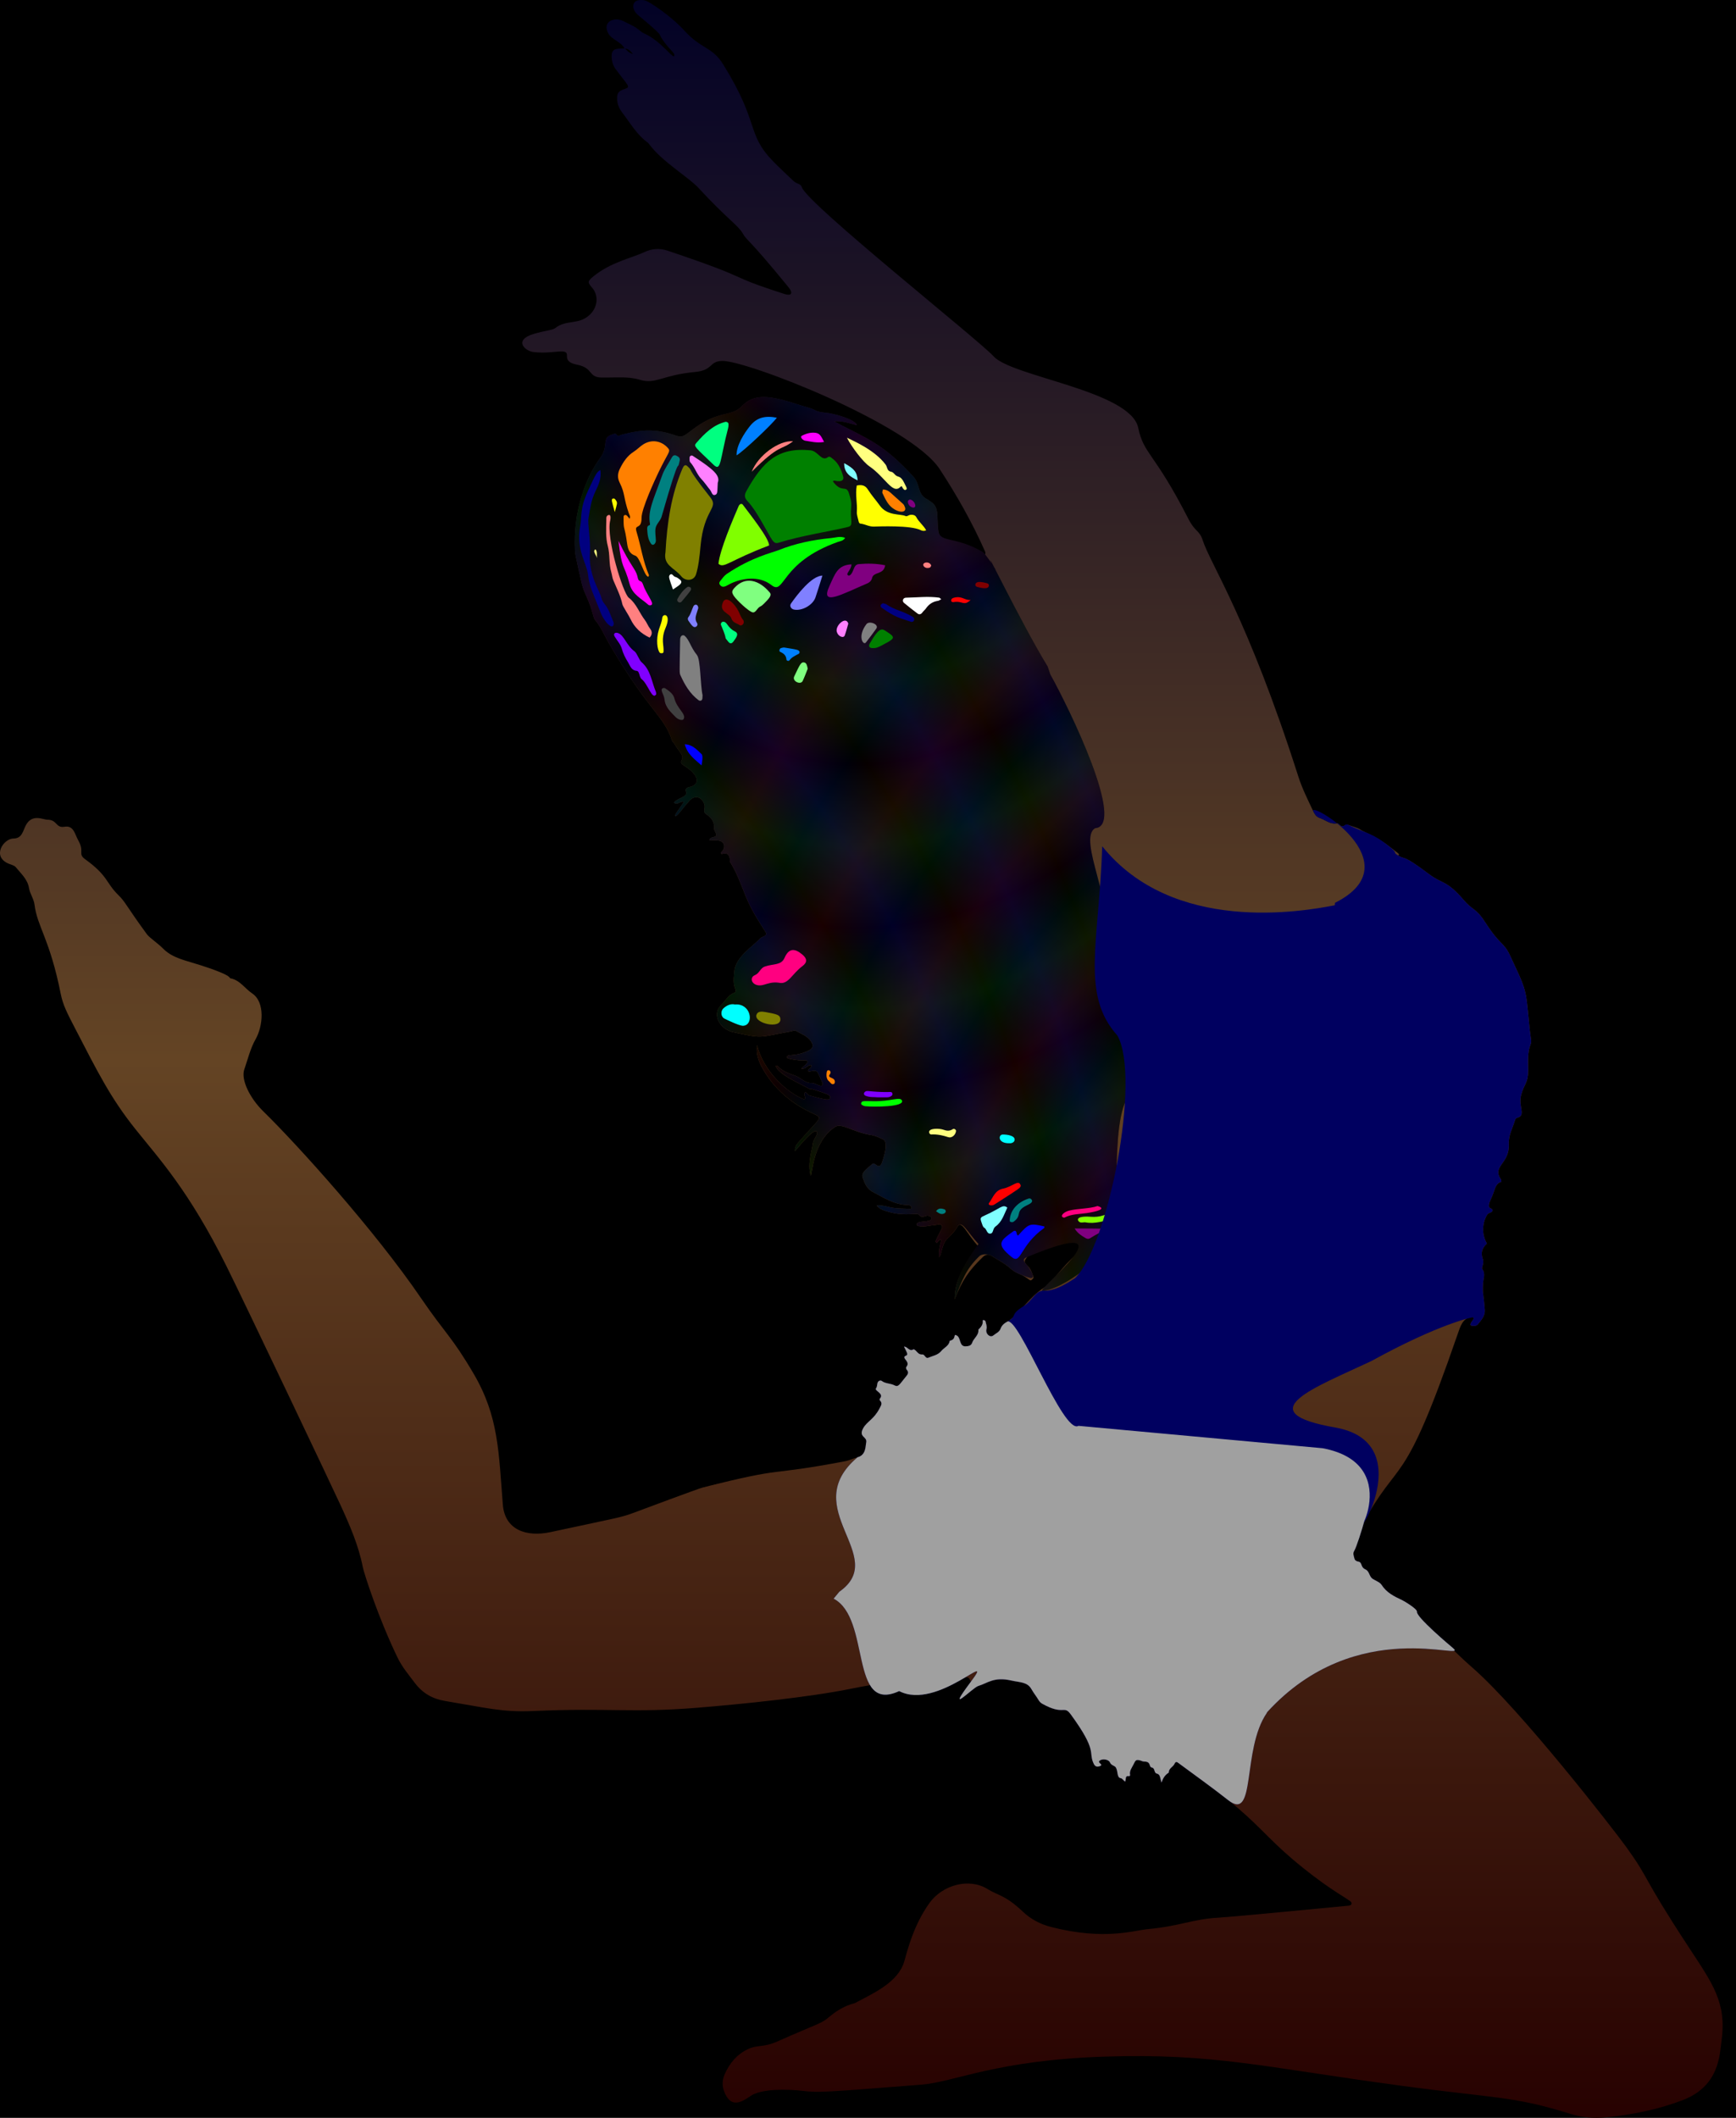 <?xml version='1.0' encoding='us-ascii'?>
<svg xmlns="http://www.w3.org/2000/svg" xmlns:svg="http://www.w3.org/2000/svg" xmlns:xlink="http://www.w3.org/1999/xlink" width="410" height="500" viewBox="0 0 4100 5000" version="1.1">
<style id="reStyle">
.b0 .space { fill:#000000; stroke:none; stroke-width:0; }
.b0 .g11 { fill:#ffffff; }
.g11 { stroke:none; stroke-width:0; }
.nf { stroke:#808080; stroke-width:18.2; fill:none; fill-opacity:0; } 
.f0 { fill:#404040; }
.f1 { fill:#800000; }
.f2 { fill:#FF0000; }
.f3 { fill:#008000; }
.f4 { fill:#808000; }
.f5 { fill:#FF8000; }
.f6 { fill:#00FF00; }
.f7 { fill:#80FF00; }
.f8 { fill:#FFFF00; }
.f9 { fill:#000080; }
.f10 { fill:#800080; }
.f11 { fill:#FF0080; }
.f12 { fill:#008080; }
.f13 { fill:#808080; }
.f14 { fill:#FF8080; }
.f15 { fill:#00FF80; }
.f16 { fill:#80FF80; }
.f17 { fill:#FFFF80; }
.f18 { fill:#0000FF; }
.f19 { fill:#8000FF; }
.f20 { fill:#FF00FF; }
.f21 { fill:#0080FF; }
.f22 { fill:#8080FF; }
.f23 { fill:#FF80FF; }
.f24 { fill:#00FFFF; }
.f25 { fill:#80FFFF; }
.f26 { fill:#FFFFFF; }

.fx { fill:url(#fg); }

.f30 { fill:#000000; }
.f31 { fill:#a0a0a0; }
.f32 { fill:#000060; }
.f33 { fill:url(#hg0); }
.f34 { fill:url(#hg1); }
.f35 { fill:url(#hg2); }

</style>
  <defs>
    <linearGradient id="fg" x1="0" y1="0" x2="0" y2="100%">
      <stop stop-color="#000026" offset="0" />
      <stop stop-color="#644424" offset=".5"/>
      <stop stop-color="#260000" offset="1"/>
    </linearGradient>
    <radialGradient id="hg0" cx='.5' cy='-.4' r='.18' spreadMethod='reflect'>
      <stop stop-color="#00ff00" offset="0" stop-opacity='.1'/>
      <stop stop-color="#00ff00" offset=".5" stop-opacity='0'/>
      <stop stop-color="#00ff00" offset="1" stop-opacity='.1'/>
    </radialGradient>
    <radialGradient id="hg1" cx='-.4' cy='1.4' r='.18' spreadMethod='reflect'>
      <stop stop-color="#0000ff" offset="0" stop-opacity='.15'/>
      <stop stop-color="#0000ff" offset=".5" stop-opacity='0'/>
      <stop stop-color="#0000ff" offset="1" stop-opacity='.15'/>
    </radialGradient>
    <radialGradient id="hg2" cx='1.4' cy='1.4' r='.18' spreadMethod='reflect'>
      <stop stop-color="#ff0000" offset="0" stop-opacity='.1'/>
      <stop stop-color="#ff0000" offset=".5" stop-opacity='0'/>
      <stop stop-color="#ff0000" offset="1" stop-opacity='.1'/>
    </radialGradient>

    <g id='hair'>
      <path d="m 2480.622,1592.261 c 44.645,79.874 179.796,357.769 105.796,362.972 -43.532,25.82 51.831,189.554 12.574,244.685 -39.257,55.13 94.808,346.782 71.437,380.627 -59.069,66.688 -9.347,333.627 -66.622,382.696 -57.275,49.069 -108.252,82.034 -142.127,84.307 -15.511,-0.953 223.782,-187.655 -36.022,-79.871 -12.357,5.126 -8.161,11.371 1.837,21.325 26.39,38.9 6.208,30.051 -23.836,16.888 -10.968,-4.424 -19.656,-14.266 -29.769,-21.113 -10.202,-6.906 -21.087,-12.796 -31.389,-19.564 -8.25,-5.42 -23.351,-5.438 -29.698,0.722 -31.961,31.015 -40.054,55.659 -58.097,101.55 -0.375,-49.849 28.437,-92.735 56.27,-130.535 -27.944,-30.142 -40.008,-58.677 -50.061,-40.549 -6.008,10.832 -14.394,18.947 -23.183,27.43 -15.188,14.659 -13.039,40.644 -20.52,43.936 -0.053,-13.736 1.825,-27.176 6.182,-40.08 -4.142,-3.099 -3.821,-0.993 -10.841,6.816 -3.797,-2.094 -2.663,-4.939 -1.594,-7.296 12.561,-27.698 16.337,-27.906 13.232,-33.474 -3.356,-6.017 -9.084,-2.451 -13.816,-1.934 -7.923,0.865 -15.86,1.818 -23.687,3.29 -4.791,0.901 -21.739,0.938 -21.655,-3.976 0.194,-11.051 32.529,-3.54 35.434,-14.316 0.853,-3.161 -6.972,-8.104 -12.129,-6.609 -6.625,1.921 -11.931,5.533 -18.164,-2.399 -4.185,-5.326 -31.193,4.537 -70.781,-6.579 -10.302,-2.893 -20.944,-5.626 -28.917,-15.093 11.253,-1.398 21.05,1.703 30.852,3.936 15.763,3.592 31.784,3.042 47.727,3.774 7.095,0.327 3.956,-8.9 -4.653,-8.977 -31.964,-0.288 -57.729,-17.67 -84.417,-31.626 -12.387,-6.479 -18.271,-20.023 -22.676,-33.474 -3.433,-10.482 6.068,-17.486 22.745,-31.62 6.769,-5.739 15.9,16.157 22.922,-3.482 5.078,-14.202 16.066,-49.19 2.046,-55.164 -8.604,-3.667 -17.259,-8.184 -26.322,-9.615 -45.597,-7.199 -70.866,-29.748 -86.742,-19.279 -52.839,34.847 -52.963,111.597 -57.219,115.032 -8.536,-28.954 3.806,-62.19 5.217,-77.063 0.86,-9.066 14.485,-22.079 8.418,-27.481 -7.429,-6.618 -41.326,35.587 -50.967,46.563 -0.313,-12.379 5.966,-17.85 10.963,-23.588 44.538,-51.149 53.623,-53.313 40.538,-60.878 -13.631,-7.878 -85.703,-32.78 -129.84,-114.446 -8.374,-15.493 -13.397,-32.025 -11.199,-51.406 14.531,59.525 68.827,112.245 112.491,128.679 3.567,-6.865 -3.15,-11.167 0.109,-16.06 2.484,-5.045 5.886,4.809 11.518,6.399 43.393,12.241 47.33,11.326 48.589,5.005 1.28,-6.424 -6.229,-8.216 -43.421,-20.594 -1.985,-0.661 -4.748,0.438 -6.405,-0.54 -18.322,-10.818 -73.934,-33.705 -78.672,-54.07 4.46,-1.438 6.19,2.535 8.531,4.618 11.15,9.923 24.813,14.125 38.471,19.26 13.039,4.903 22.318,17.648 38.728,17.027 7.312,-0.277 14.424,6.443 22.804,6.682 4.237,-3.776 1.853,-7.672 10e-4,-11.598 -11.666,-24.731 -7.485,-26.246 -29.647,-22.344 -0.559,0.098 -1.247,-0.534 -2.283,-1.015 -1.149,-6.445 9.796,-6.406 7.178,-14.26 -8.682,-1.13 -12.958,10.558 -23.464,8.655 5.092,-6.194 12.72,-9.61 15.371,-17.061 -5.132,-5.533 -5.871,-0.293 -29.81,-3.962 -17.093,-2.621 -19.321,-3.848 -19.235,-6.418 0.292,-8.757 18.274,0.72 52.26,-16.091 9.949,-4.922 10.339,-12.034 4.409,-21.104 -8.505,-13.007 -22.537,-17.211 -34.762,-24.364 -4.213,-2.465 -8.397,0 -12.639,0.772 -79.649,14.525 -65.021,17.194 -136.489,1.811 -30.465,-6.557 -52.153,-41.872 -27.522,-64.727 9.955,-9.237 15.743,-22.891 29.858,-27.859 3.758,-1.323 4.45,-5.639 2.869,-9.364 -5.682,-13.389 -3.49,-27.215 -2.455,-40.957 2.606,-34.603 44.092,-59.482 60.785,-78.094 4.253,-4.741 19.11,-5.594 13.109,-15.304 -12.309,-19.917 -31.328,-47.369 -45.555,-81.505 -11.716,-28.113 -21.424,-57.09 -37.789,-83.12 -1.702,-2.707 -0.517,-7.069 -1.477,-10.432 -2.935,-10.276 -5.972,-11.597 -19.503,-9.221 -2.543,-4.518 2.125,-6.025 3.721,-8.76 6.026,-10.326 1.782,-21.15 -9.534,-22.851 -7.086,-1.066 -14.373,-0.801 -22.848,-1.192 3.157,-8.801 12.23,-5.406 16.143,-10.226 0.153,-1.253 0.785,-2.728 0.391,-3.841 -1.683,-4.763 -5.501,-9.538 -5.207,-14.094 0.97,-15.039 -6.405,-24.844 -17.845,-32.556 -11.858,-7.993 0.252,-13.396 -6.678,-27.745 -7.167,-14.838 -22.096,-17.28 -33.15,-5.031 -20.122,22.294 -27.08,35.31 -34.135,37.178 0.169,-6.515 1.2,-4.864 20.4,-33.912 -8.851,-2.707 -15.205,8.962 -23.488,1.526 6.749,-9.796 33.155,-13.541 28.874,-24.613 -4.694,-12.141 8.405,-11.128 13.936,-13.597 24.471,-10.921 5.418,-33.943 -17.583,-48.098 -20.536,-12.638 5.066,-11.795 -10.459,-32.278 -5.635,-7.435 -10.545,-15.418 -15.824,-23.126 -0.806,-1.177 -2.454,-1.964 -2.85,-3.206 -19.646,-61.548 -54.621,-68.282 -149.666,-231.378 -10.583,-18.161 -18.414,-38.015 -32.218,-54.253 -2.973,-3.497 -3.919,-7.703 -5.019,-11.918 -10.087,-38.66 -21.517,-51.155 -27.063,-75.664 -16.495,-72.9 -15.408,-69.678 -15.832,-78.542 -4.184,-87.497 22.99,-167.225 60.627,-218.234 6.575,-8.912 9.792,-19.297 10.875,-30.359 1.771,-18.101 4.817,-19.588 20.666,-25.07 7.448,-2.576 6.482,7.917 12.597,4.31 4.227,-2.493 9.488,-3.357 14.382,-4.562 40.845,-10.054 73.453,-11.788 119.97,4.428 16.29,5.678 20.762,-1.507 43.401,-17.929 58.841,-42.682 86.651,-25.799 111.369,-51.43 30.23,-31.348 66.514,-25.888 138.722,-2.344 11.719,3.821 23.897,6.106 35.002,11.939 7.813,4.104 16.748,4.824 25.405,5.719 17.889,1.849 67.391,14.636 73.137,29.37 -17.06,-3.895 -33.074,-10.877 -54.474,-9.082 75.428,39.704 114.686,50.938 187.032,129.98 18.566,20.285 8.58,43.257 35.123,54.974 1.281,0.566 2.154,2.003 3.402,2.706 24.914,14.025 16.202,34.297 21.016,71.277 3.667,28.163 40.178,11.536 104.871,49.481 7.18,4.211 45.277,63.131 23.665,33.153 -30.054,-67.914 66.017,133.453 129.646,237.219 z"/>
    </g>

  </defs>
  <g class='b0'>
    <rect class="space" x="0" y="0" width="4100" height="5000"/>
    <g>
      <path class="fx  " d="m 1475.067,114.752 c -6.339,-14.866 -30.651,-21.151 -38.725,-36.397 -14.381,-27.154 14.364,-39.737 36.26,-28.3 12.862,6.718 26.643,11.79 37.779,21.607 3.243,2.859 6.937,5.502 10.868,7.238 43.302,19.118 73.289,68.525 71.367,49.982 -0.533,-5.149 -24.298,-24.589 -34.455,-47.092 -3.122,-6.917 -49.953,-45.072 -50.056,-45.155 -18.47,-15.023 -15.123,-34.381 0.84,-36.233 6.538,-0.759 13.103,-0.702 19.192,2.515 26.544,14.021 67.205,46.025 87.158,68.239 41.25,45.924 65.996,37.871 92.873,81.153 87.728,141.274 53.163,162.282 118.333,229.149 15.226,15.623 31.396,30.325 47.113,45.472 9.083,8.754 16.905,5.369 20.314,15.4 13.436,39.54 419.294,361.732 452.964,399.117 43.051,47.801 323.216,81.366 341.344,168.65 13.105,63.098 37.429,56.372 118.626,215.191 15.856,31.016 25.94,26.119 33.728,50.374 18.124,56.446 105.62,181.678 225.762,557.597 9.077,28.403 22.551,55.194 35.338,82.152 3.208,6.764 7.333,12.964 14.633,15.437 13.438,4.553 24.868,15.528 40.563,12.93 4.509,-0.746 5.963,3.484 8.898,5.304 9.413,5.84 8.713,-4.684 18.653,-1.464 21.378,6.926 25.208,8.474 31.064,12.601 19.726,9.883 46.358,22.805 63.181,36.254 24.357,19.472 28.293,19.296 23.684,23.423 18.999,11.504 6.522,-5.863 74.043,44.85 28.906,21.711 40.836,13.608 79.797,59.316 22.603,26.517 29.365,19.079 51.242,53.043 37.494,58.209 43.34,44.938 59.6,80.28 24.286,52.788 34.405,69.938 38.891,106.038 4.002,32.19 6.344,67.96 9.03,84.452 0.945,5.804 2.157,11.865 -0,17.291 -8.039,20.206 -5.781,41.472 -5.827,62.209 -0.067,30.232 -9.405,30.646 -16.609,57.753 -7.49,28.191 13.276,48.656 -10.552,54.284 -1.596,0.377 -3.261,2.975 -3.815,4.86 -5.464,18.582 -15.702,35.373 -14.711,56.379 2.244,47.574 -40.483,51.687 -18.565,83.891 0.725,1.064 0.553,2.739 1.021,5.399 -9.741,2.696 -13.631,10.613 -16.573,19.965 -6.594,20.958 -14.249,29.203 -12.759,38.796 0.769,4.949 10.794,4.331 7.917,10.728 -1.396,3.103 -7.6,3.706 -10.639,6.512 -3.897,3.598 -21.668,35.726 -2.101,70.101 -11.461,9.792 -15.065,22.006 -9.717,36.666 1.785,4.892 1.006,10.023 -0.357,15.059 -0.742,2.743 -2.256,6.72 -1.035,8.319 8.333,10.917 2.569,22.427 1.882,33.559 -1.633,26.456 1.152,20.707 4.206,62.893 1.06,14.641 -8.621,24.224 -16.687,34.397 -2.885,3.639 -7.824,3.297 -12.236,3.231 -11.515,-0.171 0.074,-12.042 2.418,-16.009 0.54,-0.915 -0.117,-2.727 -0.583,-3.998 -0.609,-1.662 -1.948,-1.769 -3.676,-1.475 -21.399,3.646 -26.427,21.024 -33.527,41.604 -131.962,382.552 -134.325,280.391 -227.39,453.481 -9.362,17.413 -5.715,39.195 -17.03,58.271 -3.382,5.701 -0.666,11.349 0.614,16.924 1.107,4.82 4.593,7.102 9.313,7.881 10.296,1.698 4.26,12.72 16.829,18.369 9.8,4.404 8.724,16.701 16.795,22.094 7.208,4.815 17.105,7.78 21.366,14.417 11.813,18.402 29.394,27.153 48.128,35.803 4.964,2.292 36.328,21.079 35.354,27.43 -1.959,12.778 7.893,18.406 15.243,24.586 40.146,33.762 75.547,72.577 115.119,106.966 114.286,99.315 335.589,384.406 364.746,425.024 57.28,79.793 32.77,61.557 146.535,235.142 56.396,86.05 90.485,130.955 77.675,221.894 -4.577,32.5 -4.617,106.429 -91.913,139.737 -57.99,22.126 -118.69,34.183 -180.484,40.512 -28.655,2.935 -56.605,0.456 -84.136,-8.148 -137.197,-42.88 -176.238,-36.18 -404.074,-67.067 -323.354,-43.833 -439.57,-76.25 -694.459,-68.222 -257.573,8.129 -355.889,60.051 -434.736,66.259 -228.339,17.973 -242.595,19.017 -280.675,14.601 -32.416,-3.758 -97.089,-6.238 -123.562,12.745 -21.809,15.638 -42.041,23.724 -56.019,0.013 -9.74,-16.522 -12.288,-33.773 -4.084,-52.098 11.655,-26.034 28.505,-46.543 54.908,-59.2 22.134,-10.609 36.243,-3.299 68.703,-17.718 97.713,-43.403 103.712,-41.623 123.088,-58.153 32.879,-28.049 58.205,-31.346 60.943,-32.815 42.98,-23.042 102.078,-48.729 116.397,-98.3 8.248,-28.553 21.954,-85.103 59.121,-137.384 30.835,-43.374 94.046,-60.695 137.573,-33.513 25.275,15.785 40.737,13.175 83.915,53.836 19.015,17.906 41.515,29.485 66.519,35.851 126.504,32.202 195.34,7.823 229.129,4.805 73.054,-6.542 105.025,-23.645 165.636,-26.925 34.03,-1.842 308.288,-28.367 308.388,-28.38 7.184,-0.915 8.007,-6.83 3.208,-10.357 -17.16,-12.606 -62.385,-36.22 -137.469,-100.145 -59.367,-50.543 -84.192,-85.917 -151.064,-138.62 -38.249,-30.143 -77.995,-58.389 -117.151,-87.378 -3.659,-2.709 -6.621,-4.789 -9.657,1.88 -3.338,7.334 -13.729,10.415 -13.362,20.497 -7.303,4.694 -13.153,10.739 -17.071,23.534 -3.943,-10.28 -2.348,-19.124 -11.147,-21.123 -7.449,-1.692 -3.809,-12.812 -11.638,-14.254 -8.432,-1.555 -0.579,-14.201 -18.73,-14.215 -3.453,-0 -6.843,-2.284 -10.369,-3.006 -8.723,-1.788 -9.596,-0.01 -14.505,9.977 -3.905,7.939 -9.817,14.799 -8.04,24.502 0.317,1.731 -0.837,3.223 -2.525,2.963 -10.282,-1.585 -6.135,7.228 -9.146,12.838 -3.956,-2.065 -5.921,-7.375 -10.694,-8.105 -8.893,-1.357 -5.874,-15.388 -10.891,-24.646 -2.845,-5.248 -11.027,-4.956 -14.145,-12.309 -3.243,-7.648 -18,-9.582 -24.404,-4.39 -6.584,5.338 10.583,9.09 0.578,12.926 -6.91,2.648 -11.394,0.926 -14.456,-5.357 -13.774,-28.254 10.496,-27.924 -54.262,-116.609 -16.845,-23.071 -15.823,3.298 -66.937,-24.969 -3.894,-2.154 -6.763,-4.91 -9.123,-8.918 -5.145,-8.735 -11.716,-16.647 -16.66,-25.48 -9.94,-17.757 -26.662,-15.877 -47.987,-20.764 -41.084,-9.416 -55.672,6.308 -77.704,12.852 -13.616,4.044 -13.633,3.985 -17.986,-9.481 -3.313,-10.249 -5.312,-11.939 -15.487,-10.691 -118.627,14.552 -133.416,-0.542 -266.681,26.621 -100.069,20.396 -260.595,36.585 -361.603,44.851 -157.382,12.878 -208.833,-0.187 -390.675,7.891 -71.458,3.173 -110.863,-7.721 -207.682,-23.894 -29.302,-4.895 -52.819,-18.576 -70.905,-42.682 -14.405,-19.2 -29.892,-37.416 -40.48,-59.31 -46.32,-95.774 -79.437,-199.747 -82.139,-213.631 -9.959,-51.173 -30.648,-98.501 -52.141,-145.517 -18.754,-41.025 -226.453,-478.02 -269.912,-565.29 -88.685,-178.087 -158.326,-252.64 -214.471,-322.812 -59.637,-74.534 -89.694,-135.54 -143.413,-239.22 -18.631,-35.958 -28.381,-54.876 -33.426,-80.265 -25.961,-130.646 -55.554,-158.709 -62.016,-211.121 -1.724,-13.984 -10.789,-25.608 -13.024,-39.178 -3.432,-20.84 -18.857,-34.049 -31.041,-49.106 -3.693,-4.565 -11.368,-6.024 -17.352,-8.598 -40.378,-17.365 -11.297,-59.2 11.679,-59.299 20.437,-0.088 22.241,-17.912 29.007,-30.815 15.041,-28.685 40.547,-13.57 51.232,-13.582 23.404,-0.025 19.349,20.268 40.229,16.624 21.871,-3.817 24.371,17.601 32.452,31.885 15.796,27.918 -1.936,31.567 16.631,44.977 55.051,39.76 47.433,54.562 79.415,85.69 15.381,14.97 18.859,26.658 66.569,91.729 5.221,7.121 26.186,21.455 37.565,33.066 28.391,28.968 67.081,28.634 133.511,55.421 28.763,11.597 22.568,14.456 26.092,15.125 22.323,4.235 33.83,24.057 51.11,35.569 30.909,20.59 25.703,77.159 8.021,108.212 -12.625,22.171 -18.293,47.397 -26.705,71.384 -8.193,23.363 12.383,67.052 45.233,99.139 79.904,78.048 263.07,280.752 371.587,439.796 57.81,84.729 72.792,90.599 124.703,179.03 59.834,101.928 59.113,185.719 69.154,309.703 4.768,58.881 54.978,76.925 112.72,64.517 166.384,-35.754 166.185,-34.284 199.514,-46.813 11.542,-4.339 149.329,-55.802 159.846,-58.461 205.279,-51.893 142.64,-25.229 336.585,-62.104 9.912,-1.884 19.22,-6.755 29.06,-9.254 20.303,-5.155 18.597,-26.702 20.386,-34.701 3.287,-14.69 -18.976,-12.27 -7.056,-33.858 8.811,-15.956 25.32,-20.953 38.583,-46.709 3.484,-6.766 7.831,-12.361 0.683,-19.169 -0.665,-0.634 -0.555,-3.17 0.156,-3.992 10.973,-12.68 -13.909,-18.025 -9.022,-24.593 3.719,-4.998 1.405,-11.389 5.231,-15.792 2.112,-2.43 5.993,-3.032 8.026,-1.468 9.04,6.951 20.814,5.476 30.397,10.585 8.945,4.769 11.847,-2.374 25.477,-19.075 4.521,-5.541 10.16,-10.733 2.932,-18.348 -1.175,-1.237 -1.68,-4.98 -0.751,-6.045 6.819,-7.821 1.398,-13.178 -3.051,-19.05 -1.854,-2.447 -2.367,-5.847 1.27,-7.136 7.485,-2.653 3.869,-6.361 -3.554,-21.875 8.844,-0.01 12.693,12.695 22.19,6.407 0.834,-0.552 3.957,1.389 5.35,2.821 4.454,4.578 7.782,10.039 15.862,9.327 5.745,-0.505 7.113,10.697 14.189,7.623 10.433,-4.532 22.316,-5.947 30.414,-15.8 6.619,-8.053 18.26,-11.914 19.971,-24.114 17.534,-3.828 6.698,-18.492 17.128,-12.212 9.383,5.649 5.039,25.835 20.204,25.273 6.766,-0.25 13.178,-1.062 15.814,-8.789 3.664,-10.739 16.041,-17.362 14.464,-30.585 5.812,-5.577 11.107,-11.383 10.287,-20.354 -0.415,-4.534 6.049,-1.079 6.301,0.026 1.428,6.272 4.206,12.422 2.49,19.101 -2.911,11.331 8.895,20.805 15.897,15.139 6.151,-4.976 14.655,-8.249 17.422,-16 2.993,-8.383 8.742,-12.814 15.853,-16.828 26.234,-14.81 50.51,-57.355 85.928,-79.577 21.658,-13.588 44.694,-51.909 77.508,-79.119 3.901,-3.235 7.392,-7.041 10.696,-10.904 12.332,-14.416 12.042,-14.258 -4.335,-24.917 -31.234,-20.33 -33.706,-31.079 -47.406,-24.753 -35.415,16.354 -55.053,37.521 -75.618,66.701 -7.707,10.935 -8.161,11.371 1.837,21.325 7.119,7.088 9.714,15.99 13.027,24.74 1.21,3.197 -1.188,5.488 -3.326,7.445 -6.028,5.519 -5.501,-3.99 -33.537,-15.297 -10.968,-4.424 -19.656,-14.266 -29.769,-21.113 -10.202,-6.906 -21.087,-12.796 -31.389,-19.564 -8.25,-5.42 -15.273,-3.419 -21.621,2.741 -31.961,31.015 -48.132,53.64 -66.175,99.531 -0.375,-49.849 28.437,-86.677 56.27,-124.477 -27.944,-30.142 -40.008,-64.735 -50.061,-46.607 -6.008,10.832 -14.394,18.947 -23.183,27.43 -15.188,14.659 -13.039,40.644 -20.52,43.936 -0.053,-13.736 1.825,-27.176 6.182,-40.08 -4.142,-3.099 -3.821,-0.993 -10.841,6.816 -3.797,-2.094 -2.663,-4.939 -1.594,-7.296 12.561,-27.698 16.337,-27.906 13.232,-33.474 -3.356,-6.017 -9.084,-2.451 -13.816,-1.934 -7.923,0.865 -15.86,1.818 -23.687,3.29 -4.791,0.901 -21.739,0.938 -21.655,-3.976 0.194,-11.051 32.529,-3.54 35.434,-14.316 0.853,-3.161 -6.972,-8.104 -12.129,-6.609 -6.625,1.921 -11.931,5.533 -18.164,-2.399 -4.185,-5.326 -31.193,4.537 -70.781,-6.579 -10.302,-2.893 -20.944,-5.626 -28.917,-15.093 11.253,-1.398 21.05,1.703 30.852,3.936 15.763,3.592 31.784,3.042 47.727,3.774 7.095,0.327 3.956,-8.9 -4.653,-8.977 -31.964,-0.288 -57.729,-17.67 -84.417,-31.626 -12.387,-6.479 -18.271,-20.023 -22.676,-33.474 -3.433,-10.482 6.068,-17.486 22.745,-31.62 6.769,-5.739 15.9,16.157 22.922,-3.482 5.078,-14.202 16.066,-49.19 2.046,-55.164 -8.604,-3.667 -17.259,-8.184 -26.322,-9.615 -45.597,-7.199 -70.866,-29.748 -86.742,-19.279 -52.839,34.847 -52.963,111.597 -57.219,115.032 -8.536,-28.954 3.806,-62.19 5.217,-77.063 0.86,-9.066 14.485,-22.079 8.418,-27.481 -7.429,-6.618 -41.326,35.587 -50.967,46.563 -0.313,-12.379 5.966,-17.85 10.963,-23.588 44.538,-51.149 53.623,-53.313 40.538,-60.878 -13.631,-7.878 -85.703,-32.78 -129.84,-114.446 -8.374,-15.493 -13.397,-32.025 -11.199,-51.406 14.531,59.525 68.827,112.245 112.491,128.679 3.567,-6.865 -3.15,-11.167 0.109,-16.06 2.484,-5.045 5.886,4.809 11.518,6.399 43.393,12.241 47.33,11.326 48.589,5.005 1.28,-6.424 -6.229,-8.216 -43.421,-20.594 -1.985,-0.661 -4.748,0.438 -6.405,-0.54 -18.322,-10.818 -73.934,-33.705 -78.672,-54.07 4.46,-1.438 6.19,2.535 8.531,4.618 11.15,9.923 24.813,14.125 38.471,19.26 13.039,4.903 22.318,17.648 38.728,17.027 7.312,-0.277 14.424,6.443 22.804,6.682 4.237,-3.776 1.853,-7.672 10e-4,-11.598 -11.666,-24.731 -7.485,-26.246 -29.647,-22.344 -0.559,0.098 -1.247,-0.534 -2.283,-1.015 -1.149,-6.445 9.796,-6.406 7.178,-14.26 -8.682,-1.13 -12.958,10.558 -23.464,8.655 5.092,-6.194 12.72,-9.61 15.371,-17.061 -5.132,-5.533 -5.871,-0.293 -29.81,-3.962 -17.093,-2.621 -19.321,-3.848 -19.235,-6.418 0.292,-8.757 18.274,0.72 52.26,-16.091 9.949,-4.922 10.339,-12.034 4.409,-21.104 -8.505,-13.007 -22.537,-17.211 -34.762,-24.364 -4.213,-2.465 -8.397,-0 -12.639,0.772 -79.649,14.525 -65.021,17.194 -136.489,1.811 -30.465,-6.557 -52.153,-41.872 -27.522,-64.727 9.955,-9.237 15.743,-22.891 29.858,-27.859 3.758,-1.323 4.45,-5.639 2.869,-9.364 -5.682,-13.389 -3.49,-27.215 -2.455,-40.957 2.606,-34.603 44.092,-59.482 60.785,-78.094 4.253,-4.741 19.11,-5.594 13.109,-15.304 -12.309,-19.917 -31.328,-47.369 -45.555,-81.505 -11.716,-28.113 -21.424,-57.09 -37.789,-83.12 -1.702,-2.707 -0.517,-7.069 -1.477,-10.432 -2.935,-10.276 -5.972,-11.597 -19.503,-9.221 -2.543,-4.518 2.125,-6.025 3.721,-8.76 6.026,-10.326 1.782,-21.15 -9.534,-22.851 -7.086,-1.066 -14.373,-0.801 -22.848,-1.192 3.157,-8.801 12.23,-5.406 16.143,-10.226 0.153,-1.253 0.785,-2.728 0.391,-3.841 -1.683,-4.763 -5.501,-9.538 -5.207,-14.094 0.97,-15.039 -6.405,-24.844 -17.845,-32.556 -11.858,-7.993 0.252,-13.396 -6.678,-27.745 -7.167,-14.838 -22.096,-17.28 -33.15,-5.031 -20.122,22.294 -27.08,35.31 -34.135,37.178 0.169,-6.515 1.2,-4.864 20.4,-33.912 -8.851,-2.707 -15.205,8.962 -23.488,1.526 6.749,-9.796 33.155,-13.541 28.874,-24.613 -4.694,-12.141 8.405,-11.128 13.936,-13.597 24.471,-10.921 5.418,-33.943 -17.583,-48.098 -20.536,-12.638 5.066,-11.795 -10.459,-32.278 -5.635,-7.435 -10.545,-15.418 -15.824,-23.126 -0.806,-1.177 -2.454,-1.964 -2.85,-3.206 -19.646,-61.548 -54.621,-68.282 -149.666,-231.378 -10.583,-18.161 -18.414,-38.015 -32.218,-54.253 -2.973,-3.497 -3.919,-7.703 -5.019,-11.918 -10.087,-38.66 -21.517,-51.155 -27.063,-75.664 -16.495,-72.9 -15.408,-69.678 -15.832,-78.542 -4.184,-87.497 22.99,-167.225 60.627,-218.234 6.575,-8.912 9.792,-19.297 10.875,-30.359 1.771,-18.101 4.817,-19.588 20.666,-25.07 7.448,-2.576 6.482,7.917 12.597,4.31 4.227,-2.493 9.488,-3.357 14.382,-4.562 40.845,-10.054 73.453,-11.788 119.97,4.428 16.29,5.678 20.762,-1.507 43.401,-17.929 58.841,-42.682 86.651,-25.799 111.369,-51.43 30.23,-31.348 66.514,-25.888 138.722,-2.344 11.719,3.821 23.897,6.106 35.002,11.939 7.813,4.104 16.748,4.824 25.405,5.719 17.889,1.849 67.391,14.636 73.137,29.37 -17.06,-3.895 -33.074,-10.877 -54.474,-9.082 75.428,39.704 114.686,50.938 187.032,129.98 18.566,20.285 8.58,43.257 35.123,54.974 1.281,0.566 2.154,2.003 3.402,2.706 24.914,14.025 16.202,34.297 21.016,71.277 3.667,28.163 34.12,17.594 98.813,55.539 7.18,4.211 14.986,0.53 11.549,-7.235 -30.054,-67.914 -66.51,-132.353 -107.137,-194.405 -69.444,-106.067 -457.986,-257.876 -514.439,-255.549 -30.755,1.269 -20.302,22.048 -63.041,26.064 -78.469,7.372 -93.02,29.84 -130.409,18.516 -29.041,-8.796 -58.091,-4.728 -91.212,-5.376 -31.095,-0.608 -19.212,-22.414 -55.851,-29.949 -14.671,-3.018 -26.154,-7.08 -25.368,-21.44 1.104,-20.183 -29.068,-3.273 -78.601,-8.679 -20.899,-2.281 -48.629,-28.461 0.682,-43.087 25.39,-7.53 44.084,-8.589 50.349,-13.617 26.606,-21.351 56.852,-5.743 83.474,-33.484 16.508,-17.202 19.238,-43.173 3.769,-61.461 -10.702,-12.653 -12.493,-14.657 3.153,-27.383 41.078,-33.412 91.194,-43.356 119.589,-56.801 17.868,-8.46 36.355,-9.943 55.22,-3.597 213.78,71.92 126.707,54.08 275.782,102.181 15.95,5.146 22.263,-0.632 9.087,-16.749 -100,-122.323 -95.805,-106.126 -107.946,-127.111 -10.443,-18.047 -38.211,-35.164 -103.618,-106.075 -24.569,-26.636 -87.205,-62.861 -117.029,-104.01 -0.85,-1.173 -1.754,-2.417 -2.909,-3.242 -26.104,-18.644 -41.478,-46.379 -60.518,-71.035 -6.927,-8.971 -11.191,-18.696 -11.936,-29.87 -1.062,-15.936 2.766,-21.062 18.815,-26.214 14.367,-4.612 5.679,-8.2 -22.747,-47.022 -6.684,-9.128 -9.15,-19.771 -9.098,-30.916 0.085,-18.308 13.182,-16.87 30.982,-17.385 5.241,3.835 8.591,10.563 19.494,13.162 -7.096,-8.711 -12.207,-12.888 -19.971,-12.701 z"/>
    </g>
    <use xlink:href='#hair' class='f30'/>
    <use xlink:href='#hair' class='f33'/>
    <use xlink:href='#hair' class='f34'/>
    <use xlink:href='#hair' class='f35'/>
    <g class="g11">
      <g>
        <path class="f3" d="M 1967.122,1136.573 c2.956-4.18,4.931,0.137,16.389-0.628c6.02-0.402,9.526-4.468,8.003-10.307c-8.549-32.76-22.483-40.397-28.037-45.006 c-2.216-1.839-5.083-3.551-7.818-1.488c-15.568,11.745-23.318-14.238-41.419-16.016c-77.883-7.652-112.781,27.196-151.411,96.175 c-5.09,9.088-4.804,15.936,2.199,23.403c12.486,13.313,21.965,28.825,31.159,44.478c28.855,49.128,29.186,58.408,43.392,53.956 c54.323-17.025,121.55-26.758,163.261-37.091c14.065-3.484,4.387-15.615,7.494-47.851c1.101-11.424-2.152-21.492-5.422-31.845 C1998.384,1143.683,1987.898,1165.363,1967.122,1136.573z"/>
        <path class="f4  " d="M 1571.706,1303.741c-5.829,31.316,20.942,36.566,37.093,56.651 c10.056,12.506,29.907,11.256,34.91-4.015c5.933-18.108,8.817-45.056,10.704-66.225c8.034-90.14,44.267-89.339,23.018-116.168 c-62.034-78.326-38.37-58.924-54.028-73.437c-5.636-5.224-8.979-0.496-11.976,6.544 C1584.95,1169.287,1575.437,1234.952,1571.706,1303.741z"/>
        <path class="f5  " d="M 1531.398,1361.642c0.413-1.389,1.538-3.048,1.111-4.04 c-14.062-32.692-18.731-68.052-29.079-101.787c-6.299-20.536,11.996-3.211,11.79-33.745c-0.139-20.634,31.325-88.94,40.264-107.493 c22.328-46.344,29.25-48.504,22.38-56.423c-15.34-17.685-38.695-21.568-58.634-9.004c-7.918,4.989-14.435,12.198-22.342,17.209 c-15.396,9.757-24.722,23.874-32.646,39.782c-5.677,11.396-6.394,21.87-0.789,33.227c13.748,27.859,8.182,33.655,21.789,72.718 c1.346,3.865,4.631,7.741,1.567,12.611c-5.179-6.381-7.242-9.685-10.906-8.749c-3.642,0.931-3.142,4.436-3.146,7.163 c-0.045,32.182,1.792,13.317,8.328,60.008c1.667,11.911,4.684,24.044,19.185,28.682 C1512.033,1315.562,1521.561,1361.352,1531.398,1361.642z"/>
        <path class="f6  " d="M 1995.948,1269.864c-11.872-4.685-22.2-0.604-32.484,0.387 c-42.853,4.13-84.728,12.54-124.834,28.661c-14.659,5.892-63.062,16.251-122.202,56.076c-6.306,4.247-10.111,10.239-14.685,15.806 c-2.486,3.026-4.173,6.044-1.582,9.698c6.656,9.385,14.927,2.701,23.052-1.479c27.115-13.947,68.983-21.061,98.76,2.362 c31.976,25.154,19.484-53.003,156.513-101.825C1984.149,1277.534,1991.251,1277.351,1995.948,1269.864z"/>
        <path class="f7  " d="M 1816.297,1287.814 c1.269-15.969-48.745-78.308-61.942-96.232c-2.638-3.583-7.578-2.048-9.961,3.496c-12.613,29.34-44.374,102.739-47.545,136.018 C1710.216,1342.84,1721.123,1323.797,1816.297,1287.814z"/>
        <path class="f8  " d="M 2023.514,1146.203c-4.045,21.117,1.616,41.671,0.135,62.23 c-0.502,6.963,2.433,14.191,3.928,21.271c0.6,2.844,1.479,6.254,4.769,6.572c10.69,1.032,19.701,7.234,31.325,6.958 c11.047-0.261,86.724-3.622,110.706,8.326c3.288,1.638,8.17,2.984,12.96,0.241c-6.28-11.451-17.215-19.298-23.309-30.926 c-2.696-5.143-9.385-6.477-15.601-5.054c-3.377,0.773-6.213,4.19-10.089,2.424c-11.978-5.46-42.627,0.046-60.21-24.38 c-9.271-12.88-19.986-24.8-28.427-38.177C2042.924,1144.946,2034.479,1144.271,2023.514,1146.203z"/>
        <path class="f9  " d="M 1417.942,1109.662 c-8.231,4.469-10.195,7.734-29.431,49.476c-19.987,43.375-13.547,60.068-18.339,84.353c-10.472,53.063,16.293,87.897,18.822,114.053 c2.601,26.907,13.497,47.341,30.368,90.447c3.626,9.266,14.125,26.612,23.371,30.484c5.992,2.509,7.959-5.789,6.041-10.061 c-6.503-14.483-10.422-30.267-21.054-42.697c-3.878-4.533-6.398-9.759-7.797-15.454c-4.005-16.303-30.074-52.944-26.707-103.783 c2.037-30.764-5.598-69.174-3.429-82.435c3.484-21.299,6.373-42.983,16.037-63.008 C1413.333,1145.477,1420.88,1129.505,1417.942,1109.662z"/>
        <path class="f10  " d="M 2090.577,1334.532c-21.012-4.262-41.599-4.586-62.322-2.699 c-13.319,1.213-10.562,17.743-20.466,25.969c-1.765,1.466-4.075,1.679-5.735-0.095c-4.194-4.484,8.485-12.396,8.981-25.335 c-33.107,1.702-38.778,22.19-52.352,51.704c-22.496,48.913,30.03,18.542,89.889-6.867c5.67-2.407,9.847-6.99,11.087-12.671 C2063.011,1349.176,2087.284,1357.559,2090.577,1334.532z"/>
        <path class="f11  " d="M 1839.662,2320.098c21.763,5.488,31.048-21.188,55.314-39.089 c11.798-8.704,11.513-17.462,0.642-26.811c-18.358-15.789-32.365-16.334-42.655,7.076c-8.147,18.536-26.032,13.39-47.213,20.848 c-9.766,3.438-12.577,15.92-22.505,19.929c-16.912,6.829-5.033,30.615,20.932,22.79 C1814.591,2321.704,1824.932,2317.981,1839.662,2320.098z"/>
        <path class="f12  " d="M 1528.509,1250.102c0.809,11.672,1.784,23.269,8.829,33.169 c5.261,7.393,11.766-0.752,11.658-6.854c-0.18-10.078-2.515-20.53-0.54-30.119c1.985-9.64,11.267-16.691,14.127-26.677 c48.817-170.476,34.877-96.568,42.756-132.371c1.401-6.366-3.273-9.18-7.852-11.48c-4.863-2.443-8.535,0.074-10.782,4.258 c-7.545,14.053-17.361,26.855-22.77,42.094c-19.905,56.076-34.717,83.591-28.866,114.49 C1536.281,1243.017,1527.574,1236.617,1528.509,1250.102z"/>
        <path class="f13  " d="M 1659.283,1641.134c-5.526-24.397-4.363-83.828-13.456-94.981 c-15.123-18.549-17.269-35.193-29.094-45.255c-2.73-2.323-10.16-1.814-10.37,8.857c-1.536,78.104-1.856,78.868,0.672,84.468 c10.134,22.443,22.343,43.483,42.515,58.661c4.223,3.177,8.804,1.158,9.36-3.926 C1659.146,1646.811,1659.127,1644.637,1659.283,1641.134z"/>
        <path class="f14  " d="M 1534.23,1505.328c7.57-8.153,5.515-15.515,1.053-21.219 c-5.008-6.401-7.606-14.205-12.242-20.251c-13.183-17.197-20.142-38.895-38.005-52.638 c-13.592-10.457-53.688-140.087-44.048-181.699c2.127-9.183,0.641-14.662-3.214-13.741c-6.877,1.641-5.707,7.58-5.803,12.364 c-0.411,20.34-1.76,41.213,3.465,60.695c5.537,20.643,2.267,41.967,8.277,62.208c1.843,6.206,2.183,12.609,4.779,18.848 c7.767,18.662,17.201,36.725,21.414,56.805c1.083,5.163,14.985,25.789,18.858,34.148 C1498.382,1481.61,1514.076,1495.846,1534.23,1505.328z"/>
        <path class="f15  " d="M 1714.064,995.751c-29.301,7.189-49.426,26.914-69.762,50.269 c-6.804,7.814-1.857,9.953,40.824,51.141c18.331,17.69,14.62-10.926,34.594-86.701c0.728-2.761,0.864-5.737,0.865-8.614 C1720.586,998.68,1719.069,996.409,1714.064,995.751z"/>
        <path class="f16  " d="M 1734.295,1388.224c-6.597,7.357-6.227,11.088-0.687,19.286 c6.44,9.53,33.885,35.505,43.483,38.101c7.816,2.115,10.933-10.327,18.363-13.671c3.228-1.453,6.108-4.023,8.648-6.581 c12.248-12.333,19.555-19.734,13.825-26.56C1793.376,1369.554,1760.259,1359.27,1734.295,1388.224z"/>
        <path class="f17  " d="M 2000.245,1033.41 c11.283,22.129,37.93,57.14,52.724,67.269c37.873,25.93,55.107,67.288,73.362,49.011c3.97-3.975,4.191,0.446,5.482,2.225 c2.108,2.904,4.337,6.69,8.27,4.022c2.704-1.834,0.553-5.631-0.6-7.888c-4.585-8.972-8.508-20.566-18.309-23.014 c-8.064-2.014-9.947-10.261-16.581-11.305c-10.146-1.598-8.722-11.194-12.893-16.759 C2065.111,1061.495,2013.865,1040.26,2000.245,1033.41z"/>
        <path class="f18  " d="M 2466.53,2895.493c-34.887-7.865-36.077-7.451-62.069,21.526 c-2.313-0.795-2.896-2.744-3.256-4.836c-0.881-5.127-3.183-8.653-8.536-4.798c-29.998,21.602-41.812,29.475-3.091,60.572 c22.536,18.098,18.174-27.075,76.338-68.629C2466.657,2898.798,2466.354,2896.804,2466.53,2895.493z"/>
        <path class="f19  " d="M 1549.91,1638.885 c-0.335-1.952-0.306-4.253-1.127-6.196c-10.011-23.691-12.063-51.153-33.7-69.411c-5.411-4.566-10.848-21.493-16.404-25.434 c-18.577-13.18-24.799-38.283-38.774-43.167c-7.501-2.621-12.2,1.49-8.112,8.304c5.603,9.339,13.763,17.897,16.559,27.971 c3.333,12.01,8.465,22.36,14.944,32.693c5.293,8.442,7.536,18.989,20.293,20.144c7.415,0.671,5.603,14.812,12.004,19.77 C1530.671,1615.239,1540.618,1654.566,1549.91,1638.885z"/>
        <path class="f20  " d="M 1460.702,1276.996c8.366,71.723,12.504,50.877,26.551,102.657 c6.545,24.127,27.9,33.819,44.24,48.43c1.598,1.429,5.626,1.908,7.924-0.755c4.404-5.101-13.398-25.3-21.168-48.424 c-0.848-2.523-2.947-5.875-5.118-6.47c-6.503-1.781-6.422-6.842-7.675-11.712C1500.7,1342.238,1490.311,1338.486,1460.702,1276.996z"/>
        <path class="f21  " d="M 1834.778,986.144c-28.71-5.461-47.827-0.058-63.666,19.804c-13.618,17.077-32.21,45.989-31.513,69.152 C1756.255,1065.08,1821.95,1003.326,1834.778,986.144z"/>
        <path class="f22  " d="M 1942.349,1358.865c-25.821,0.779-59.281,44.706-74.211,65.917 c-4.116,5.848,0.006,13.022,7.348,14.444c18.745,3.633,44.284-10.668,50.486-28.829 C1931.586,1393.959,1936.525,1377.291,1942.349,1358.865z"/>
        <path class="f23  " d="M 1695.162,1139.822c6.553-17.056-9.661-31.632-59.058-63.639 c-3.401-2.204-7.562,0.506-7.533,4.665c0.025,3.536-0.43,8.261,1.552,10.402c10.981,11.868,15.152,28.067,26.383,39.807 c7.492,7.832,13.512,17.057,20.445,25.448c3.574,4.326,5.017,13.536,10.905,12.152 C1695.643,1166.828,1693.84,1161.215,1695.162,1139.822z"/>
        <path class="f24  " d="M 1735.612,2371.418c-10.098-2.188-19.064,2.143-26.881,9.02 c-7.216,6.348-6.435,19.852,1.983,24.215c4.154,2.154,34.771,17.01,43.334,17.084c25.335,0.221,22.481-46.59-11.142-50.287 C1740.771,2371.216,1738.588,2371.418,1735.612,2371.418z"/>
        <path class="f25  " d="M 2379.029,2851.096c-11.073-9.093-16.376,2.043-51.128,17.459 c-12.914,5.729-13.849,6.223-9.43,18.615c1.435,4.023,2.779,9.493,5.878,11.215c6.459,3.588,6.034,14.815,14.543,14.074 c7.879-0.686,5.228-11.9,12.233-16.826C2366.895,2884.541,2371.32,2866.752,2379.029,2851.096z"/>
        <path class="f26  " d="M 2223.066,1414.731 c-2.905-2.194-3.893-3.561-5.05-3.724c-26.014-3.66-52.044-0.321-78.069,0.053c-8.067,0.116-9.402,8.594-5.129,12.106 c10.576,8.692,21.231,17.315,32.26,25.415c3.804,2.794,8.073,1.942,11.268-2.49c2.523-3.5,6.15-6.216,8.605-9.753 c7.001-10.086,16.274-16.155,28.502-17.842C2217.395,1418.231,2219.165,1416.714,2223.066,1414.731z"/>
        <path class="f0  " d="M 1567.034,1624.301 c-10.686,2.191,1.333,15.332,2.452,27.133c1.747,18.421,14.5,29.408,25.941,41.299c6.434,6.687,16.78,9.088,19.039,5.119 c6.996-12.292-15.623-24.308-21.873-49.462c-2.588-10.416-12.598-17.383-21.775-23.484 C1569.761,1624.203,1568.076,1624.447,1567.034,1624.301z"/>
        <path class="f1  " d="M 1756.636,1469.052c-0.266-1.138-0.105-3.794-1.352-5.2 c-5.407-6.093-7.637-13.627-11.084-20.709c-8.151-16.75-29.156-38.625-36.675-21.477c-10.51,23.969,15.845,25.022,19.864,38.459 c3.047,10.188,12.724,11.105,19.609,15.789C1750.503,1478.3,1756.399,1474.204,1756.636,1469.052z"/>
        <path class="f2  " d="M 2410.618,2798.698 c-4.632-15.597-19.105,3.098-41.888,7.623c-19.212,3.816-23.597,21.522-33.128,34.295c-3.051,4.088,6.048,7.531,13.022,3.051 C2410.958,2803.627,2410.117,2804.886,2410.618,2798.698z"/>
        <path class="f3  " d="M 2060.875,1530.174c9.398,0.037,11.862-0.909,33.888-13.009 c18.606-10.221,18.661-13.694,0.405-25.22c-10.716-6.766-16.209-15.864-40.815,26.981 C2050.45,1525.721,2053.269,1530.145,2060.875,1530.174z"/>
        <path class="f4  " d="M 1843.017,2405.443c-0.859-9.329-7.327-10.902-34.575-15.987 c-9.694-1.809-19.518-2.311-21.996,6.891C1781.064,2416.334,1845.329,2430.545,1843.017,2405.443z"/>
        <path class="f5  " d="M 2085.293,1155.543 c-0.487,2.938-2.219,6.349-1.215,8.453c7.146,14.962,13.718,30.509,29.417,39.095c18.063,9.879,28.405,3.745,23.163-6.915 c-3.61-7.342,3.535,0.365-33.776-33.301C2097.854,1158.339,2092.095,1155.743,2085.293,1155.543z"/>
        <path class="f6  " d="M 2062.843,2599.836 c-28.008-0.481-27.203-0.833-28.955,5.225c-0.941,3.254,6.431,6.301,9.614,6.607c19.662,1.891,94.331,2.133,86.493-13.751 C2125.357,2588.519,2104.872,2600.558,2062.843,2599.836z"/>
        <path class="f7  " d="M 2576.371,2872.691c-37.957-2.722-31.731,9.253-27.076,12.207 c4.628,2.937,9.935,0.139,14.75,1.04c22.119,4.136,42.722-3.613,63.784-7.708c10.443-2.031,9.97-19.837-21.608-8.977 C2596.568,2872.572,2586.544,2873.42,2576.371,2872.691z"/>
        <path class="f8  " d="M 1564.07,1458.808c-1.033,9.568-4.955,18.156-7.781,27.155 c-7.523,23.958-3.923,48.345,1.978,55.006c1.551,1.751,8.324,2.096,8.701-1.565c1.718-16.68-7.009-28.858,5.21-57.7 C1586.161,1448.7,1565.315,1447.281,1564.07,1458.808z"/>
        <path class="f9  " d="M 2084.946,1424.223c-1.877,1.471-4.252,2.428-4.819,4.028 c-0.581,1.636-0.077,4.851,1.141,5.731c34.593,25.016,44.14,24.63,69.491,33.77c7.47,2.693,12.274-6.913,4.773-11.484 c-22.269-13.573-42.276-15.715-62.344-29.531C2090.982,1425.217,2087.837,1425.061,2084.946,1424.223z"/>
        <path class="f10  " d="M 2537.967,2900.246 c6.889,11.232,15.964,16.941,25.243,22.4c3.988,2.346,7.512,3.117,11.943,0.287c31.922-20.39,39.132-15.849,37.372-22.273 c-2.034-7.427-9.048-1.476-14.161-0.098C2596.093,2901.174,2607.672,2900.246,2537.967,2900.246z"/>
        <path class="f11  " d="M 2592.17,2847.327 c-19.402,6.713-46.913,5.478-67.619,10.965c-9.243,2.449-18.985,9.354-16.014,14.256c0.838,1.384,4.325,2.719,5.589,2.052 c16.635-8.773,35.084-8.062,52.9-10.745C2590.435,2860.327,2614.781,2853.978,2592.17,2847.327z"/>
        <path class="f12  " d="M 2384.734,2882.343 c-0.262,2.456,5.752,4.462,9.35,1.852c21.368-15.501,1.562-24.289,31.457-38.721c6.374-3.077,15.032-7.207,11.05-13.032 c-1.742-2.548-4.393-3.767-7.512-2.715C2398.152,2840.16,2384.88,2861.755,2384.734,2882.343z"/>
        <path class="f13  " d="M 2046.303,1473.511 c-22.22,29.178-7.37,51.005-1.343,43.401c8.484-10.703,16.636-21.679,24.616-32.766 C2076.875,1474.008,2052.996,1464.722,2046.303,1473.511z"/>
        <path class="f14  " d="M 1775.38,1113.807c66.807-66.844,67.197-49.037,97.751-72.019 C1839.308,1039.03,1789.821,1075.853,1775.38,1113.807z"/>
        <path class="f15  " d="M 1708.139,1467.827c-3.506-0.365-6.797,4.233-5.249,7.837 c18.028,41.994,4.523,23.912,17.173,39.395c4.181,5.117,7.906,5.02,12.126-0.567c7.32-9.693,13.631-18.622,3.508-23.718 C1717.335,1481.53,1718.052,1467.92,1708.139,1467.827z"/>
        <path class="f16  " d="M 1907.628,1578.847c-1.313-6.045-2.109-13.839-8.561-14.903 c-6.919-1.141-9.308,3.156-23.443,33.313c-5.16,11.01,15.323,20.672,20.172,10.332 C1900.325,1597.929,1903.972,1587.856,1907.628,1578.847z"/>
        <path class="f17  " d="M 2257.86,2670.323c0.384-3.304-4.378-6.7-7.687-4.469 c-7.552,5.095-14.513,4.041-22.49,1.189c-8.881-3.175-33.175-3.919-33.379,5.468c-0.065,3.006,2.224,5.98,5.32,5.807 c13.951-0.779,27.054,2.246,40.264,6.483C2248.052,2687.42,2256.805,2679.408,2257.86,2670.323z"/>
        <path class="f18  " d="M 1617.28,1757.187 c5.879,23.391,23.266,35.269,39.575,49.867c0.867-6.286,4.495-22.701-0.243-26.993 C1645.675,1770.156,1635.867,1757.875,1617.28,1757.187z"/>
        <path class="f19  " d="M 2072.259,2590.61c26.476,0,26.492,1.022,33.138-3.327 c4.327-2.832,2.459-9.345-2.197-9.208c-35.996,1.056-53.853-3.535-57.855-1.859c-6.067,2.542-6.688,8.399-1.023,10.755 C2054.552,2591.226,2065.557,2589.735,2072.259,2590.61z"/>
        <path class="f20  " d="M 1946.249,1043.405c-5.619-10.065-8.504-19.744-19.211-21.415 c-11.625-1.814-22.781,1.381-33.108,6.746c-5.933,3.082,2.931,10.937,7.146,11.577 C1915.114,1042.446,1929.063,1046.395,1946.249,1043.405z"/>
        <path class="f21  " d="M 1888.627,1539.174c-3.818-4.353,2.553-4.338-35.798-10.339 c-2.689-0.421-5.692,0.558-8.443,1.294c-3.328,0.891-4.974,7.4-2.063,8.692c8.272,3.674,14.37,8.283,15.051,18.354 c0.204,3.02,5.434,4.006,6.976,1.883c5.763-7.94,14.347-11.291,22.384-15.693 C1887.699,1542.836,1887.892,1540.892,1888.627,1539.174z"/>
        <path class="f22  " d="M 1649.177,1435.571c-0.356-10.134-9.059-9.704-11.722-3.822 c-3.869,8.545-5.881,17.913-11.793,25.568c-1.905,2.466-1.469,5.685,0.244,8.186c7.981,11.657,11.916,16.596,17.026,14.581 c4.25-1.676,5.202-6.2,3.44-8.892C1638.98,1459.892,1644.679,1451.578,1649.177,1435.571z"/>
        <path class="f23  " d="M 2003.452,1472.298 c-5.477-18.99-31.632,4.752-27.097,19.616c3.45,11.307,16.138,15.523,18.743,8.273 C1998.464,1490.815,2000.881,1481.103,2003.452,1472.298z"/>
        <path class="f24  " d="M 2385.493,2699.012c-2.603,0.294,9.722,0.829,10.799-7.67 c1.294-10.212-17.611-13.043-28.063-12.859C2357.124,2678.679,2356.109,2700.551,2385.493,2699.012z"/>
        <path class="f25  " d="M 2025.572,1134.104 c-1.583-19.64-7.791-27.494-31.831-40.632C1993.315,1116.338,2007.838,1125.759,2025.572,1134.104z"/>
        <path class="f26  " d="M 1589.371,1391.702 c12.392-8.689,26.677-15.3,16.059-23.637c-3.297-2.589-7.031-5.299-10.973-6.209c-4.564-1.054-6.946-9.74-12.26-4.801 C1577.91,1361.04,1580.95,1367.216,1589.371,1391.702z"/>
        <path class="f0  " d="M 1632.041,1389.239c-0.216-2.876-6.056-5.254-8.824-3.241 c-10.083,7.336-17.353,17.145-23.245,27.953c-2.924,5.364,4.959,12.17,9.954,6.25 C1636.06,1389.227,1631.668,1393.323,1632.041,1389.239z"/>
        <path class="f1  " d="M 2335.451,1383.227c0.567-3.12-1.261-5.504-4.427-6.24 c-6.975-1.621-13.929-3.801-21.22-2.716c-7.344,1.092-8.844,9.57-1.689,11.438C2316.93,1388.01,2333.821,1392.203,2335.451,1383.227 z"/>
        <path class="f2  " d="M 2292.367,1416.44c-15.263,1.094-20.08-10.661-40.371-5.024c-7.925,2.202-7.205,11.253,0.016,10.04 C2274.342,1417.706,2275.47,1432.042,2292.367,1416.44z"/>
        <path class="f3  " d="M 2153.218,3250.648c-15.135,0.188-1.356,26.687,9.835,25.492 C2169.434,3275.458,2167.785,3249.411,2153.218,3250.648z"/>
        <path class="f4  " d="M 2155.26,3288.43c1.355-3.93-1.685-6.99-4.465-9.11 c-7.265-5.539-17.014-12.703-19.295-3.941C2126.854,3293.223,2153.044,3294.855,2155.26,3288.43z"/>
        <path class="f5  " d="M 1957.711,2552.504 c3.62,2.767,5.404,9.156,11.954,6.461c2.232-0.918,4.866-10.031-4.529-13.562c-14.761-5.549-1.07-8.721-3.921-15.353 c-2.292-5.332-7.281-3.246-8.035-1.258C1952.746,2529.94,1948.713,2545.627,1957.711,2552.504z"/>
        <path class="f6  " d="M 2613.154,4117.589 c-3.364,10.982,2.808,24.649,7.728,23.07c6.275-2.014,9.667-9.069,5.09-13.275 C2622.372,4124.077,2619.953,4119.149,2613.154,4117.589z"/>
        <path class="f7  " d="M 2708.845,4124.33c-4.609,0.322-6.404,1.534-3.632,15.781 C2708.539,4157.203,2733.815,4138.111,2708.845,4124.33z"/>
        <path class="f8  " d="M 1451.962,1208.953c5.073-18.825,7.126-21.491,2.83-27.521 c-1.567-2.199-3.146-5.124-6.527-4.562C1442.23,1177.873,1445.446,1184.647,1451.962,1208.953z"/>
        <path class="f9  " d="M 2279.794,3203.152 c13.717-1.37,14.864-15.954,6.818-18.232C2276.771,3182.133,2271.851,3204.368,2279.794,3203.152z"/>
        <path class="f10  " d="M 2148.506,1179.341 c-1.095,0.832-3.73,1.782-4.105,3.293c-1.814,7.306,6.015,16.242,13.467,15.649 C2166.427,1197.602,2159.696,1180.046,2148.506,1179.341z"/>
        <path class="f11  " d="M 2689.257,4122.511c-15.45,9.235-16.384,10.139-10.595,15.783 c2.96,2.886,5.644,6.723,11.797,5.406L2689.257,4122.511z"/>
        <path class="f12  " d="M 2210.786,2859.567c5.892,4.035,11.264,8.823,19.084,5.356 c1.713-0.76,3.606-2.99,3.809-4.73c0.189-1.613-1.416-4.585-2.845-5.043C2223.873,2852.917,2216.665,2851.116,2210.786,2859.567z"/>
        <path class="f13  " d="M 2221.833,3212.688c-0.413-13.732-13.142-11.041-11.951-0.805C2212.152,3231.389,2222.904,3221.934,2221.833,3212.688z"/>
        <path class="f14  " d="M 2199.38,1335.315c-3.141-9.536-16.407-8.985-18.695-3.352c-1.691,4.163,4.995,11.816,15.372,8.038 C2197.614,1339.435,2198.405,1336.769,2199.38,1335.315z"/>
        <path class="f15  " d="M 2200.21,3213.127c-4.943,1.819-5.643,12.067,1.205,17.914 c2.751,2.349,7.924-0.094,6.774-4.183C2204.027,3212.044,2203.32,3214.535,2200.21,3213.127z"/>
        <path class="f16  " d="M 2099.25,3338.246 c-6.07-10.201-25.173-0.794-16.736,5.895c3.943,3.125,14.711,0.423,17.011-3.975 C2099.768,3339.701,2099.357,3338.894,2099.25,3338.246z"/>
        <path class="f17  " d="M 1410.76,1317.828c-2.803-6.684,1.277-14.509-4.227-20.698 c-0.114-0.128-1.367,0.391-1.694,0.875C1402.226,1301.867,1402.255,1301.886,1410.76,1317.828z"/>
        <path class="f18  " d="M 2108.33,3324.901 c-0.541-1.222-0.745-2.927-1.682-3.583c-3.921-2.743-8.018-2.528-11.9,0.248c-1.066,0.762,3.159,8.08,11.229,6.421 C2106.931,3327.791,2107.552,3325.975,2108.33,3324.901z"/>
        <path class="f19  " d="M 2595.315,4132.395c1.914-0.009,1.435,1.978,1.435-12.256 C2594.836,4120.151,2595.315,4118.161,2595.315,4132.395z"/>
      </g>
    </g>
    <!--cx=0 cy=0 r=10 npd=27 npe=27-->
    <g>
      <path class="f32" d="m 3152.993,2131.471 c 187.693,-94.314 -64.09,-243.018 -51.303,-216.06 3.208,6.764 7.333,12.964 14.633,15.437 13.438,4.553 24.868,15.528 40.563,12.93 4.509,-0.746 5.963,3.484 8.898,5.304 9.413,5.84 9.24,-5.997 18.653,-1.464 43.708,21.05 54.701,17.628 94.245,48.855 27.044,21.356 7.755,13.776 23.684,23.423 18.999,11.504 6.522,-5.863 74.043,44.85 28.906,21.711 40.836,13.608 79.797,59.316 22.603,26.517 29.365,19.079 51.242,53.043 37.494,58.209 43.34,44.938 59.6,80.28 24.286,52.788 34.405,69.938 38.891,106.038 4.002,32.19 6.344,67.96 9.03,84.452 0.945,5.804 2.157,11.865 0,17.291 -8.039,20.206 -5.781,41.472 -5.827,62.209 -0.067,30.232 -9.405,30.646 -16.609,57.753 -7.49,28.191 13.276,48.656 -10.552,54.284 -1.596,0.377 -3.261,2.975 -3.815,4.86 -5.464,18.582 -15.702,35.373 -14.711,56.379 2.244,47.574 -40.483,51.687 -18.565,83.891 0.725,1.064 0.553,2.739 1.021,5.399 -9.741,2.696 -13.631,10.613 -16.573,19.965 -6.594,20.958 -14.249,29.203 -12.759,38.796 0.769,4.949 10.794,4.331 7.917,10.728 -1.396,3.103 -7.6,3.706 -10.639,6.512 -3.897,3.598 -21.668,35.726 -2.101,70.101 -11.461,9.792 -15.065,22.006 -9.717,36.666 1.785,4.892 1.006,10.023 -0.357,15.059 -0.742,2.743 -2.256,6.72 -1.035,8.319 8.333,10.917 2.569,22.427 1.882,33.559 -1.633,26.456 1.152,20.707 4.206,62.893 1.06,14.641 -8.621,24.224 -16.687,34.397 -2.885,3.639 -7.824,3.297 -12.236,3.231 -11.515,-0.171 0.074,-12.042 2.418,-16.009 0.54,-0.915 -0.117,-2.727 -0.583,-3.998 -0.609,-1.662 -82.164,15.856 -240.795,103.127 -133.673,63.045 -294.317,120.936 -82.903,157.35 208.373,39.039 19.816,313.909 61.961,210.286 30.177,-74.197 -8.571,62.042 -19.886,81.118 -3.382,5.701 -0.666,11.349 0.614,16.924 1.107,4.82 4.593,7.102 9.313,7.881 10.296,1.698 4.26,12.72 16.829,18.369 9.8,4.404 8.724,16.701 16.795,22.094 7.208,4.815 17.105,7.78 21.366,14.417 11.813,18.402 29.394,27.153 48.128,35.803 4.964,2.292 36.328,21.079 35.354,27.43 -1.959,12.778 77.861,79.807 85.211,85.987 40.146,33.762 -227.019,-80.728 -438.915,151.232 l -1.034,2.199 c -59.367,86.775 -24.219,258.212 -91.091,205.509 -38.249,-30.143 -77.995,-58.389 -117.151,-87.378 -3.659,-2.709 -6.621,-4.789 -9.657,1.88 -3.338,7.334 -13.729,10.415 -13.362,20.497 -7.303,4.694 -13.153,10.739 -17.071,23.534 -3.943,-10.28 -2.348,-19.124 -11.147,-21.123 -7.449,-1.692 -3.809,-12.812 -11.638,-14.254 -8.432,-1.555 -0.579,-14.201 -18.73,-14.215 -3.453,0 -6.843,-2.284 -10.369,-3.006 -8.723,-1.788 -9.596,-0.01 -14.505,9.977 -3.905,7.939 -9.817,14.799 -8.04,24.502 0.317,1.731 -0.837,3.223 -2.525,2.963 -10.282,-1.585 -6.135,7.228 -9.146,12.838 -3.956,-2.065 -5.921,-7.375 -10.694,-8.105 -8.893,-1.357 -5.874,-15.388 -10.891,-24.646 -2.845,-5.248 -11.027,-4.956 -14.145,-12.309 -3.243,-7.648 -18,-9.582 -24.404,-4.39 -6.584,5.338 10.583,9.09 0.578,12.926 -6.91,2.648 -11.394,0.926 -14.456,-5.357 -13.774,-28.254 10.496,-27.924 -54.262,-116.609 -16.845,-23.071 -15.823,3.298 -66.937,-24.969 -3.894,-2.154 -6.763,-4.91 -9.123,-8.918 -5.145,-8.735 -11.716,-16.647 -16.66,-25.48 -9.94,-17.757 -26.662,-15.877 -47.987,-20.764 -41.084,-9.416 -55.672,6.308 -77.704,12.852 -13.616,4.044 -80.379,73.804 -17.986,-9.481 61.955,-82.7 -78.01,68.836 -168.96,21.619 -118.627,54.94 -65.772,-171.613 -154.771,-218.212 l 13.448,-16.346 c 119.568,-83.639 -100.362,-196.179 43.045,-317.475 20.303,-5.155 18.597,-26.702 20.386,-34.701 3.287,-14.69 -18.976,-12.27 -7.056,-33.858 8.811,-15.956 25.32,-20.953 38.583,-46.709 3.484,-6.766 7.831,-12.361 0.683,-19.169 -0.665,-0.634 -0.555,-3.17 0.156,-3.992 10.973,-12.68 -13.909,-18.025 -9.022,-24.593 3.719,-4.998 1.405,-11.389 5.231,-15.792 2.112,-2.43 5.993,-3.032 8.026,-1.468 9.04,6.951 20.814,5.476 30.397,10.585 8.945,4.769 11.847,-2.374 25.477,-19.075 4.521,-5.541 10.16,-10.733 2.932,-18.348 -1.175,-1.237 -1.68,-4.98 -0.751,-6.045 6.819,-7.821 1.398,-13.178 -3.051,-19.05 -1.854,-2.447 -2.367,-5.847 1.27,-7.136 7.485,-2.653 3.869,-6.361 -3.554,-21.875 8.844,-0.01 12.693,12.695 22.19,6.407 0.834,-0.552 3.957,1.389 5.35,2.821 4.454,4.578 7.782,10.039 15.862,9.327 5.745,-0.505 7.113,10.697 14.189,7.623 10.433,-4.532 22.316,-5.947 30.414,-15.8 6.619,-8.053 18.26,-11.914 19.971,-24.114 17.534,-3.828 6.698,-18.492 17.128,-12.212 9.383,5.649 5.039,25.835 20.204,25.273 6.766,-0.25 13.178,-1.062 15.814,-8.789 3.664,-10.739 16.041,-17.362 14.464,-30.585 5.812,-5.577 11.107,-11.383 10.287,-20.354 -0.415,-4.534 6.049,-1.079 6.301,0.026 1.428,6.272 4.206,12.422 2.49,19.101 -2.911,11.331 8.895,20.805 15.897,15.139 6.151,-4.976 14.655,-8.249 17.422,-16 2.993,-8.383 8.742,-12.814 15.853,-16.828 26.234,-14.81 3.389,-14.517 38.807,-36.739 21.658,-13.588 27.747,-36.99 47.522,-36.281 22.453,0.804 45.946,-11.325 73.525,-29.467 77.932,-73.815 156.584,-471.906 100.351,-572.846 -87.693,-97.354 -43.127,-220.782 -35.899,-446.913 166.973,207.723 472.065,154.302 549.215,139.196 z"/>
    </g>
    <g>
    <path class="f31" d="m 3123.639,3419.102 c 208.373,39.039 52.126,265.444 94.271,161.821 30.177,-74.197 -8.571,62.042 -19.886,81.118 -3.382,5.701 -0.666,11.349 0.614,16.924 1.107,4.82 4.593,7.102 9.313,7.881 10.296,1.698 4.26,12.72 16.829,18.369 9.8,4.404 8.724,16.701 16.795,22.094 7.208,4.815 17.105,7.78 21.366,14.417 11.813,18.402 29.394,27.153 48.128,35.803 4.964,2.292 36.328,21.079 35.354,27.43 -1.959,12.778 77.861,79.807 85.211,85.987 40.146,33.762 -227.019,-80.728 -438.915,151.232 l -1.034,2.199 c -59.367,86.775 -24.219,258.212 -91.091,205.509 -38.249,-30.143 -77.995,-58.389 -117.151,-87.378 -3.659,-2.709 -6.621,-4.789 -9.657,1.88 -3.338,7.334 -13.729,10.415 -13.362,20.497 -7.303,4.694 -13.153,10.739 -17.071,23.534 -3.943,-10.28 -2.348,-19.124 -11.147,-21.123 -7.449,-1.692 -3.809,-12.812 -11.638,-14.254 -8.432,-1.555 -0.579,-14.201 -18.73,-14.215 -3.453,0 -6.843,-2.284 -10.369,-3.006 -8.723,-1.788 -9.596,-0.01 -14.505,9.977 -3.905,7.939 -9.817,14.799 -8.04,24.502 0.317,1.731 -0.837,3.223 -2.525,2.963 -10.282,-1.585 -6.135,7.228 -9.146,12.838 -3.956,-2.065 -5.921,-7.375 -10.694,-8.105 -8.893,-1.357 -5.874,-15.388 -10.891,-24.646 -2.845,-5.248 -11.027,-4.956 -14.145,-12.309 -3.243,-7.648 -18,-9.582 -24.404,-4.39 -6.584,5.338 10.583,9.09 0.578,12.926 -6.91,2.648 -11.394,0.926 -14.456,-5.357 -13.774,-28.254 10.496,-27.924 -54.262,-116.609 -16.845,-23.071 -15.823,3.298 -66.937,-24.969 -3.894,-2.154 -6.763,-4.91 -9.123,-8.918 -5.145,-8.735 -11.716,-16.647 -16.66,-25.48 -9.94,-17.757 -26.662,-15.877 -47.987,-20.764 -41.084,-9.416 -55.672,6.308 -77.704,12.852 -13.616,4.044 -80.379,73.804 -17.986,-9.481 61.955,-82.7 -78.01,68.836 -168.96,21.619 -118.627,54.94 -65.772,-171.613 -154.771,-218.212 l 13.448,-16.346 c 119.568,-83.639 -100.362,-196.179 43.045,-317.475 20.303,-5.155 18.597,-26.702 20.386,-34.701 3.287,-14.69 -18.976,-12.27 -7.056,-33.858 8.811,-15.956 25.32,-20.953 38.583,-46.709 3.484,-6.766 7.831,-12.361 0.683,-19.169 -0.665,-0.634 -0.555,-3.17 0.156,-3.992 10.973,-12.68 -13.909,-18.025 -9.022,-24.593 3.719,-4.998 1.405,-11.389 5.231,-15.792 2.112,-2.43 5.993,-3.032 8.026,-1.468 9.04,6.951 20.814,5.476 30.397,10.585 8.945,4.769 11.847,-2.374 25.477,-19.075 4.521,-5.541 10.16,-10.733 2.932,-18.348 -1.175,-1.237 -1.68,-4.98 -0.751,-6.045 6.819,-7.821 1.398,-13.178 -3.051,-19.05 -1.854,-2.447 -2.367,-5.847 1.27,-7.136 7.485,-2.653 3.869,-6.361 -3.554,-21.875 8.844,-0.01 12.693,12.695 22.19,6.407 0.834,-0.552 3.957,1.389 5.35,2.821 4.454,4.578 7.782,10.039 15.862,9.327 5.745,-0.505 7.113,10.697 14.189,7.623 10.433,-4.532 22.316,-5.947 30.414,-15.8 6.619,-8.053 18.26,-11.914 19.971,-24.114 17.534,-3.828 6.698,-18.492 17.128,-12.212 9.383,5.649 5.039,25.835 20.204,25.273 6.766,-0.25 13.178,-1.062 15.814,-8.789 3.664,-10.739 16.041,-17.362 14.464,-30.585 5.812,-5.577 11.107,-11.383 10.287,-20.354 -0.415,-4.534 6.049,-1.079 6.301,0.026 1.428,6.272 4.206,12.422 2.49,19.101 -2.911,11.331 8.895,20.805 15.897,15.139 6.151,-4.976 14.655,-8.249 17.422,-16 2.993,-8.383 8.742,-12.814 15.853,-16.828 26.234,-14.81 132.629,268.197 168.047,245.975 z"/>

    </g>
  </g>
</svg>
